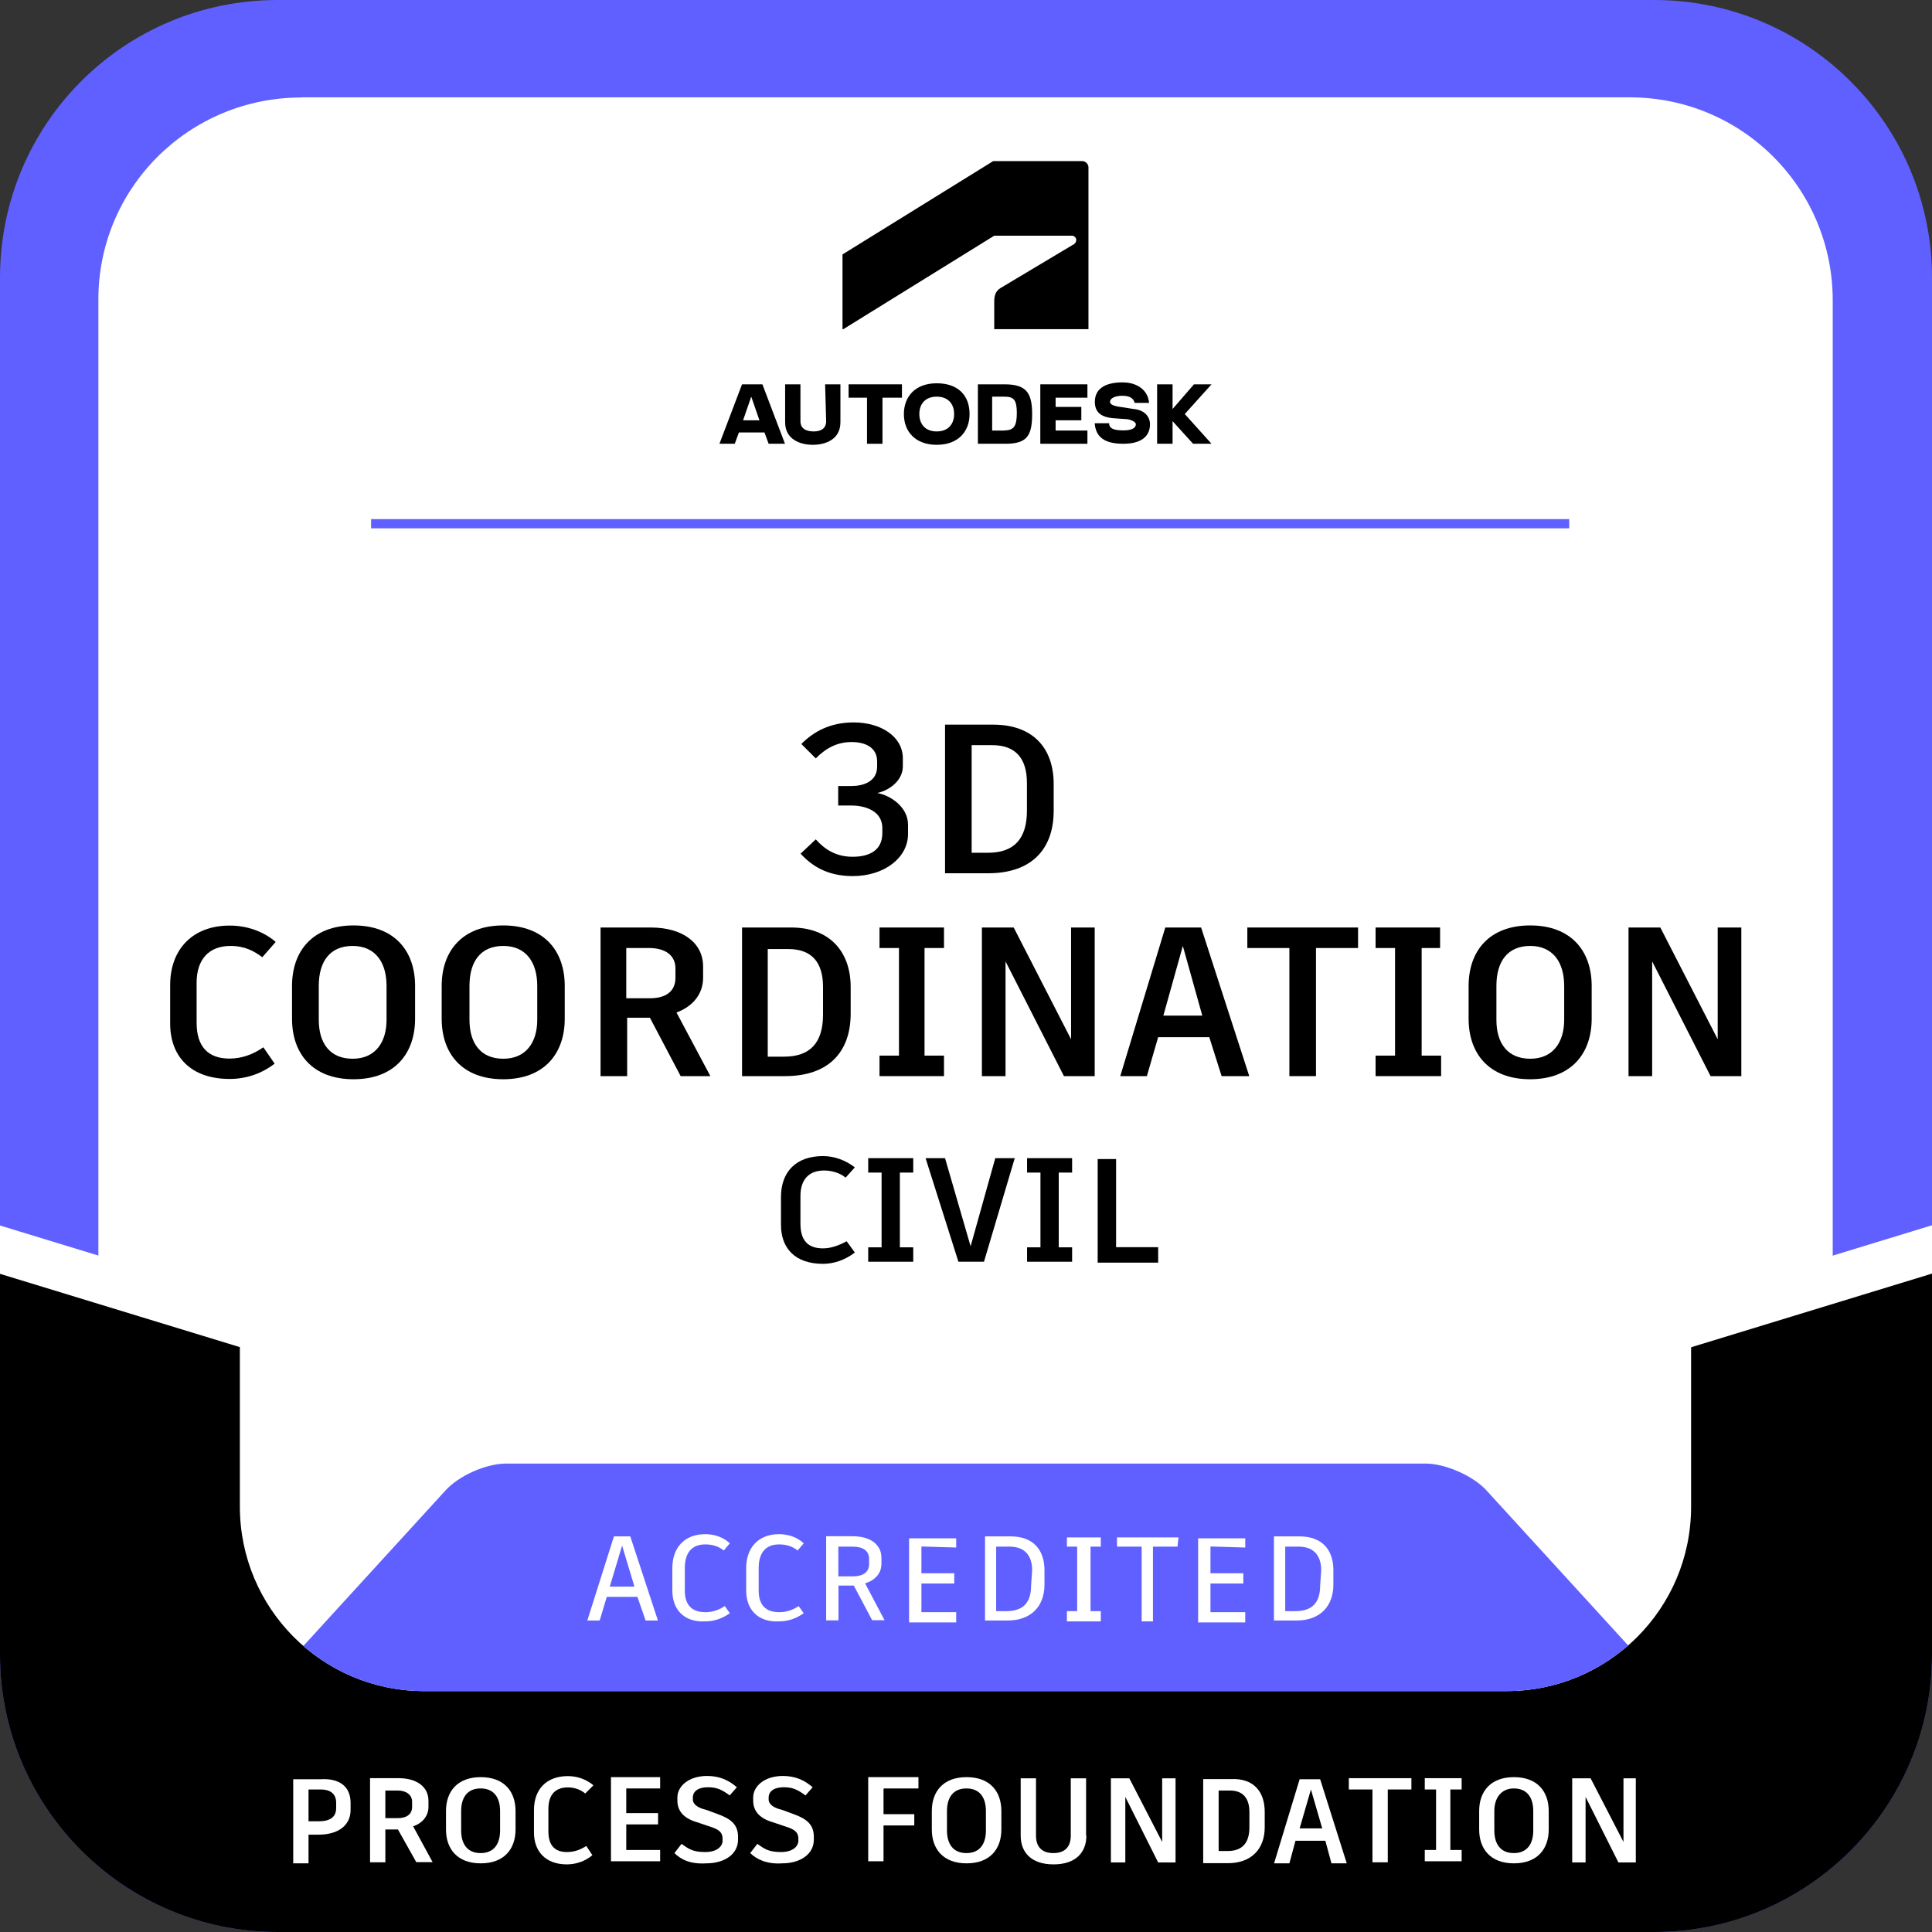 <?xml version="1.0" encoding="UTF-8"?><svg id="Camada_2" xmlns="http://www.w3.org/2000/svg" xmlns:xlink="http://www.w3.org/1999/xlink" viewBox="0 0 130 130"><rect x="0" y="0" width="130" height="130" fill="#333333" stroke="none"/><defs><style>.cls-1{fill:#fff;}.cls-2,.cls-3,.cls-4{fill:none;}.cls-5{clip-path:url(#clippath-1);}.cls-6{fill:#5f60ff;}.cls-3{stroke:#fff;stroke-width:3.11px;}.cls-3,.cls-4{stroke-miterlimit:10;}.cls-4{stroke:#5f60ff;stroke-width:.62px;}.cls-7{clip-path:url(#clippath);}</style><clipPath id="clippath"><path class="cls-2" d="M18.69,0h92.62c10.28,0,18.69,8.34,18.69,18.69v92.62c0,10.28-8.34,18.69-18.69,18.69H18.69c-10.28,0-18.69-8.34-18.69-18.69V18.69C0,8.34,8.34,0,18.69,0Z"/></clipPath><clipPath id="clippath-1"><path class="cls-2" d="M28.55,16.14h72.83c6.9,0,12.41,5.59,12.41,12.41v72.83c0,6.9-5.59,12.41-12.41,12.41H28.55c-6.9,0-12.41-5.59-12.41-12.41V28.55c0-6.9,5.52-12.41,12.41-12.41Z"/></clipPath></defs><g id="Camada_3"><g id="_x33_D_Coordination_Civil_x5F_Process_Foundation_x5F_Base"><g id="PROCESS_FOUNDATION_-_BASE"><path class="cls-6" d="M18.69,0h92.62c10.28,0,18.69,8.34,18.69,18.69v92.62c0,10.28-8.34,18.69-18.69,18.69H18.69c-10.28,0-18.69-8.34-18.69-18.69V18.69C0,8.34,8.34,0,18.69,0Z"/><path class="cls-1" d="M20.28,6.55h89.38c7.59,0,13.66,6.14,13.66,13.66v89.38c0,7.59-6.14,13.66-13.66,13.66H20.28c-7.59,0-13.66-6.14-13.66-13.66V20.28c-.07-7.59,6.07-13.72,13.66-13.72Z"/><g class="cls-7"><polyline points="-7.79 83.03 19.38 91.31 66.62 105.79 108.41 92.55 134.21 83.03 134.21 150.41 -7.79 150.41"/><line class="cls-3" x1="63.72" y1="104.34" x2="152.34" y2="77.24"/><line class="cls-3" x1="-22.41" y1="77.24" x2="66.28" y2="104.34"/></g><path class="cls-1" d="M28.55,16.14h72.83c6.9,0,12.41,5.59,12.41,12.41v72.83c0,6.9-5.59,12.41-12.41,12.41H28.55c-6.9,0-12.41-5.59-12.41-12.41V28.55c0-6.9,5.52-12.41,12.41-12.41Z"/><path class="cls-1" d="M23.59,121.31v.48c0,1.03-.83,1.66-2.14,1.66h-.69v1.93h-1.03v-5.66h1.86c1.24-.07,2,.48,2,1.59ZM22.62,121.31c0-.62-.41-.9-1.03-.9h-.83v2.14h.69c.76,0,1.17-.28,1.17-.9v-.34Z"/><path class="cls-1" d="M26.76,123.1h-.83v2.21h-1.03v-5.66h1.93c1.17,0,2,.55,2,1.52v.41c0,.62-.41,1.1-1.03,1.31l1.31,2.41h-1.1l-1.24-2.21ZM25.93,122.34h.83c.62,0,.97-.28.97-.76v-.34c0-.48-.41-.76-.97-.76h-.83v1.86Z"/><path class="cls-1" d="M34.69,121.86v1.24c0,1.31-.76,2.28-2.34,2.28s-2.34-.97-2.34-2.28v-1.24c0-1.31.76-2.28,2.34-2.28s2.34.97,2.34,2.28ZM31.03,121.86v1.31c0,.9.41,1.52,1.31,1.52s1.31-.62,1.31-1.52v-1.31c0-.9-.41-1.52-1.31-1.52s-1.31.62-1.31,1.52Z"/><path class="cls-1" d="M35.93,123.31v-1.52c0-1.38.83-2.28,2.28-2.28.62,0,1.24.21,1.72.62l-.55.55c-.34-.28-.76-.41-1.17-.41-.83,0-1.31.48-1.31,1.45v1.52c0,.9.41,1.38,1.24,1.38.48,0,.9-.14,1.31-.41l.41.62c-.48.41-1.1.62-1.72.62-1.45,0-2.21-.9-2.21-2.14Z"/><path class="cls-1" d="M42.14,120.41v1.59h2.14v.76h-2.14v1.72h2.28v.76h-3.31v-5.66h3.31v.76h-2.28v.07Z"/><path class="cls-1" d="M45.38,124.69l.48-.62c.48.34.76.55,1.59.55s1.17-.41,1.17-.76v-.14c0-.41-.21-.62-.9-.83l-.83-.28c-.97-.28-1.31-.83-1.31-1.45v-.21c0-.76.76-1.45,2-1.45.83,0,1.45.28,2,.76l-.48.55c-.55-.41-.9-.55-1.45-.55-.76,0-1.03.34-1.03.69v.14c0,.28.28.55.9.69l.76.28c.76.28,1.38.62,1.38,1.52v.21c0,.97-.9,1.59-2.14,1.59-1.1.07-1.72-.28-2.14-.69Z"/><path class="cls-1" d="M50.48,124.69l.48-.62c.48.34.76.55,1.59.55s1.17-.41,1.17-.76v-.14c0-.41-.21-.62-.9-.83l-.83-.28c-.97-.28-1.31-.83-1.31-1.45v-.21c0-.76.76-1.45,2-1.45.83,0,1.45.28,2,.76l-.48.55c-.55-.41-.9-.55-1.45-.55-.76,0-1.03.34-1.03.69v.14c0,.28.28.55.9.69l.76.28c.76.28,1.38.62,1.38,1.52v.21c0,.97-.9,1.59-2.14,1.59-1.03.07-1.72-.28-2.14-.69Z"/><path class="cls-1" d="M59.45,120.41v1.66h2.07v.76h-2.07v2.41h-1.03v-5.66h3.38v.76h-2.34v.07Z"/><path class="cls-1" d="M67.38,121.86v1.24c0,1.31-.76,2.28-2.34,2.28s-2.34-.97-2.34-2.28v-1.24c0-1.31.76-2.28,2.34-2.28s2.34.97,2.34,2.28ZM63.72,121.86v1.31c0,.9.41,1.52,1.31,1.52s1.31-.62,1.31-1.52v-1.31c0-.9-.41-1.52-1.31-1.52s-1.31.62-1.31,1.52Z"/><path class="cls-1" d="M73.1,123.52c0,1.1-.69,1.93-2.21,1.93s-2.21-.83-2.21-1.93v-3.86h1.03v3.86c0,.69.34,1.17,1.17,1.17s1.17-.48,1.17-1.17v-3.86h1.03v3.86Z"/><path class="cls-1" d="M79.1,119.66v5.66h-1.17l-2.21-4.41v4.41h-.97v-5.66h1.24l2.21,4.28v-4.28h.9Z"/><path class="cls-1" d="M85.1,121.93v1.03c0,1.45-.9,2.41-2.48,2.41h-1.66v-5.66h1.86c1.52-.07,2.28.83,2.28,2.21ZM84.07,121.93c0-.9-.41-1.45-1.31-1.45h-.76v4.07h.62c.97,0,1.45-.55,1.45-1.59v-1.03Z"/><path class="cls-1" d="M89.17,123.86h-2l-.41,1.52h-1.03l1.72-5.66h1.38l1.79,5.66h-1.03l-.41-1.52ZM87.45,123.03h1.52l-.76-2.62-.76,2.62Z"/><path class="cls-1" d="M94.97,120.41h-1.59v4.9h-1.03v-4.9h-1.59v-.76h4.21v.76Z"/><path class="cls-1" d="M97.59,120.41v4.07h.76v.76h-2.48v-.76h.76v-4.07h-.76v-.76h2.48v.76h-.76Z"/><path class="cls-1" d="M104.21,121.86v1.24c0,1.31-.76,2.28-2.34,2.28s-2.34-.97-2.34-2.28v-1.24c0-1.31.76-2.28,2.34-2.28s2.34.97,2.34,2.28ZM100.55,121.86v1.31c0,.9.41,1.52,1.31,1.52s1.31-.62,1.31-1.52v-1.31c0-.9-.41-1.52-1.31-1.52-.83,0-1.31.62-1.31,1.52h0Z"/><path class="cls-1" d="M110.07,119.66v5.66h-1.17l-2.21-4.41v4.41h-.9v-5.66h1.24l2.21,4.28v-4.28h.83Z"/><g class="cls-5"><path class="cls-6" d="M100.07,100.34c-.9-1.03-2.83-1.86-4.14-1.86h-61.86c-1.38,0-3.24.83-4.14,1.86L-.14,133.24c-.9,1.03-.9,2.62,0,3.66l30.07,32.83c.9,1.03,2.83,1.86,4.14,1.86h61.86c1.38,0,3.24-.83,4.14-1.86l30.07-32.83c.9-1.03.9-2.62,0-3.66l-30.07-32.9Z"/></g><path d="M53.86,57.45l1.03-.97c.62.69,1.38,1.17,2.48,1.17s2-.41,2-1.59v-.34c0-1.24-1.31-1.52-2.07-1.52h-.9v-1.31h.9c.76,0,1.72-.28,1.72-1.31v-.34c0-.97-.83-1.31-1.72-1.31-.97,0-1.72.41-2.41,1.1l-.97-.97c.83-.83,1.93-1.45,3.52-1.45,1.86,0,3.31.97,3.31,2.41v.55c0,.9-.83,1.59-1.72,1.79.83.14,2.07.9,2.07,2.14v.62c0,1.59-1.59,2.83-3.72,2.83-1.72,0-2.76-.69-3.52-1.52Z"/><path d="M70.9,52.76v1.79c0,2.62-1.52,4.21-4.41,4.21h-2.9v-10h3.24c2.69,0,4.07,1.59,4.07,4ZM69.1,52.69c0-1.66-.76-2.55-2.34-2.55h-1.38v7.24h1.1c1.72,0,2.62-.9,2.62-2.83v-1.86Z"/><path d="M11.45,68.9v-2.62c0-2.41,1.52-4,4-4,1.1,0,2.21.34,3.1,1.1l-.9,1.03c-.55-.41-1.17-.76-2.14-.76-1.45,0-2.28.9-2.28,2.48v2.69c0,1.59.76,2.41,2.21,2.41.83,0,1.59-.28,2.28-.76l.76,1.1c-.9.69-1.93,1.03-3.03,1.03-2.62,0-4-1.52-4-3.72Z"/><path d="M27.93,66.34v2.21c0,2.34-1.38,4.07-4.14,4.07s-4.14-1.72-4.14-4.07v-2.21c0-2.34,1.38-4.07,4.14-4.07s4.14,1.72,4.14,4.07ZM21.45,66.34v2.28c0,1.59.76,2.62,2.28,2.62s2.28-1.1,2.28-2.62v-2.28c0-1.59-.76-2.69-2.28-2.69s-2.28,1.03-2.28,2.69Z"/><path d="M38,66.34v2.21c0,2.34-1.38,4.07-4.14,4.07s-4.14-1.72-4.14-4.07v-2.21c0-2.34,1.38-4.07,4.14-4.07s4.14,1.72,4.14,4.07ZM31.59,66.34v2.28c0,1.59.76,2.62,2.28,2.62s2.28-1.1,2.28-2.62v-2.28c0-1.59-.76-2.69-2.28-2.69s-2.28,1.03-2.28,2.69Z"/><path d="M43.72,68.48h-1.52v3.93h-1.79v-10h3.38c2.14,0,3.52,1.03,3.52,2.62v.76c0,1.1-.69,1.93-1.79,2.34l2.28,4.28h-2l-2.07-3.93ZM42.21,67.17h1.52c1.1,0,1.72-.48,1.72-1.38v-.62c0-.9-.69-1.38-1.79-1.38h-1.52v3.38h.07Z"/><path d="M57.24,66.41v1.79c0,2.62-1.52,4.21-4.41,4.21h-2.9v-10h3.31c2.62,0,4,1.66,4,4ZM55.38,66.41c0-1.66-.76-2.55-2.34-2.55h-1.38v7.24h1.1c1.72,0,2.62-.9,2.62-2.83v-1.86Z"/><path d="M62.21,63.79v7.24h1.31v1.38h-4.34v-1.38h1.31v-7.24h-1.31v-1.38h4.34v1.38h-1.31Z"/><path d="M73.66,62.41v10h-2.07l-3.93-7.72v7.72h-1.59v-10h2.14l3.86,7.52v-7.52h1.59Z"/><path d="M81.38,69.79h-3.45l-.76,2.62h-1.79l3.03-10h2.41l3.24,10h-1.86l-.83-2.62ZM78.28,68.34h2.62l-1.31-4.69-1.31,4.69Z"/><path d="M91.38,63.79h-2.83v8.62h-1.79v-8.62h-2.83v-1.38h7.45v1.38h0Z"/><path d="M95.66,63.79v7.24h1.31v1.38h-4.41v-1.38h1.31v-7.24h-1.31v-1.38h4.34v1.38h-1.24Z"/><path d="M107.1,66.34v2.21c0,2.34-1.38,4.07-4.14,4.07s-4.14-1.72-4.14-4.07v-2.21c0-2.34,1.38-4.07,4.14-4.07s4.14,1.72,4.14,4.07ZM100.69,66.34v2.28c0,1.59.76,2.62,2.28,2.62s2.28-1.1,2.28-2.62v-2.28c0-1.59-.76-2.69-2.28-2.69s-2.28,1.03-2.28,2.69Z"/><path d="M117.17,62.41v10h-2.07l-3.93-7.72v7.72h-1.59v-10h2.14l3.86,7.52v-7.52h1.59Z"/><path d="M52.55,82.41v-1.86c0-1.72,1.03-2.76,2.83-2.76.76,0,1.52.28,2.14.76l-.62.69c-.41-.34-.97-.48-1.45-.48-1.03,0-1.59.62-1.59,1.72v1.86c0,1.1.48,1.66,1.52,1.66.55,0,1.1-.21,1.59-.48l.55.76c-.62.48-1.38.76-2.14.76-1.86,0-2.83-1.03-2.83-2.62Z"/><path d="M60.55,78.9v5.03h.9v.97h-3.03v-.97h.9v-5.03h-.9v-.97h3.03v.97h-.9Z"/><path d="M62.28,77.93h1.31l1.72,5.93,1.66-5.93h1.31l-2.07,6.97h-1.72l-2.21-6.97Z"/><path d="M71.24,78.9v5.03h.9v.97h-3.03v-.97h.9v-5.03h-.9v-.97h3.03v.97h-.9Z"/><path d="M77.93,83.93v1.03h-4.07v-6.97h1.24v5.93h2.83Z"/><line class="cls-4" x1="24.97" y1="35.24" x2="105.59" y2="35.24"/><polygon points="81.52 25.86 80.34 25.86 78.9 27.52 78.9 25.86 77.86 25.86 77.86 29.86 78.9 29.86 78.9 28.34 80.28 29.86 81.52 29.86 79.72 27.86 81.52 25.86"/><path d="M76.28,27.52l-.9-.14c-.55-.07-.69-.21-.69-.34,0-.21.28-.41.83-.41s.76.21.83.48h.97c-.07-.83-.76-1.38-1.79-1.38-1.24,0-1.86.48-1.86,1.31,0,.69.41,1.03,1.24,1.1l.97.07c.34.07.55.21.55.34,0,.21-.21.41-.83.41-.69,0-.97-.14-.97-.48h-.97c.07.9.62,1.38,1.93,1.38,1.17,0,1.79-.48,1.79-1.31,0-.55-.41-.97-1.1-1.03Z"/><polygon points="70 29.86 73.17 29.86 73.17 28.97 71.03 28.97 71.03 28.28 72.76 28.28 72.76 27.38 71.03 27.38 71.03 26.76 73.17 26.76 73.17 25.86 70 25.86 70 29.86"/><path d="M67.59,25.86h-1.79v4h1.86c1.45,0,1.79-.55,1.79-2s-.41-2-1.86-2ZM67.59,28.97h-.83v-2.28h.83c.62,0,.83.21.83,1.1s-.21,1.17-.83,1.17Z"/><path d="M63.03,25.79c-1.45,0-2.21.9-2.21,2.07s.76,2.07,2.21,2.07,2.21-.9,2.21-2.07c0-1.24-.76-2.07-2.21-2.07ZM63.03,29.03c-.76,0-1.17-.48-1.17-1.17s.41-1.17,1.17-1.17,1.17.48,1.17,1.17-.41,1.17-1.17,1.17Z"/><polygon points="57.1 26.76 58.34 26.76 58.34 29.86 59.38 29.86 59.38 26.76 60.69 26.76 60.69 25.86 57.1 25.86 57.1 26.76"/><path d="M55.59,28.34c0,.48-.34.69-.83.69-.55,0-.9-.21-.9-.69v-2.48h-1.03v2.55c0,1.17,1.03,1.52,1.86,1.52s1.86-.34,1.86-1.52v-2.55h-1.03l.07,2.48Z"/><path d="M49.93,25.86l-1.52,4h1.03l.28-.76h1.72l.28.76h1.1l-1.52-4h-1.38ZM50,28.28l.55-1.59.55,1.59h-1.1Z"/><path id="symbol" d="M56.76,22.14l10.14-6.28h5.24c.14,0,.28.14.28.28s-.07.21-.14.28l-4.97,2.97c-.34.21-.41.55-.41.9v1.86h6.34v-10.9c0-.21-.21-.41-.41-.41h-6l-10.14,6.28v5.03h.07Z"/><path class="cls-1" d="M42.9,107.45h-2.07l-.48,1.59h-.83l1.79-5.66h1.1l1.86,5.66h-.83l-.55-1.59ZM41.03,106.76h1.66l-.83-2.76-.83,2.76Z"/><path class="cls-1" d="M45.24,107.03v-1.52c0-1.38.83-2.28,2.21-2.28.62,0,1.24.21,1.66.62l-.41.48c-.34-.28-.76-.41-1.24-.41-.9,0-1.38.55-1.38,1.59v1.52c0,.97.48,1.45,1.38,1.45.48,0,.9-.14,1.31-.41l.34.48c-.48.34-1.03.55-1.66.55-1.38.07-2.21-.76-2.21-2.07Z"/><path class="cls-1" d="M50.21,107.03v-1.52c0-1.38.83-2.28,2.21-2.28.62,0,1.24.21,1.66.62l-.41.48c-.34-.28-.76-.41-1.24-.41-.9,0-1.38.55-1.38,1.59v1.52c0,.97.48,1.45,1.38,1.45.48,0,.9-.14,1.31-.41l.34.48c-.48.34-1.03.55-1.66.55-1.38.07-2.21-.76-2.21-2.07Z"/><path class="cls-1" d="M58.69,109.03l-1.24-2.34h-1.03v2.34h-.83v-5.66h1.79c1.17,0,1.93.55,1.93,1.45v.41c0,.62-.41,1.1-1.1,1.31l1.31,2.48h-.83ZM56.41,106.07h.97c.69,0,1.1-.28,1.1-.83v-.34c0-.55-.41-.83-1.1-.83h-.97v2Z"/><path class="cls-1" d="M62,104.07v1.79h2.21v.69h-2.21v1.93h2.34v.69h-3.17v-5.66h3.17v.62l-2.34-.07Z"/><path class="cls-1" d="M70.28,105.66v.97c0,1.45-.9,2.41-2.48,2.41h-1.52v-5.66h1.72c1.52,0,2.28.9,2.28,2.28ZM69.45,105.66c0-.97-.48-1.59-1.52-1.59h-.9v4.34h.69c1.1,0,1.66-.55,1.66-1.72l.07-1.03Z"/><path class="cls-1" d="M73.38,104.07v4.34h.69v.69h-2.28v-.69h.69v-4.34h-.69v-.62h2.28v.62h-.69Z"/><path class="cls-1" d="M79.24,104.07h-1.66v5.03h-.76v-5.03h-1.66v-.62h4.14l-.07.62Z"/><path class="cls-1" d="M81.45,104.07v1.79h2.21v.69h-2.21v1.93h2.34v.69h-3.17v-5.66h3.17v.62l-2.34-.07Z"/><path class="cls-1" d="M89.72,105.66v.97c0,1.45-.9,2.41-2.48,2.41h-1.52v-5.66h1.72c1.52,0,2.28.9,2.28,2.28ZM88.9,105.66c0-.97-.48-1.59-1.52-1.59h-.9v4.34h.69c1.1,0,1.66-.55,1.66-1.72l.07-1.03Z"/></g></g></g></svg>